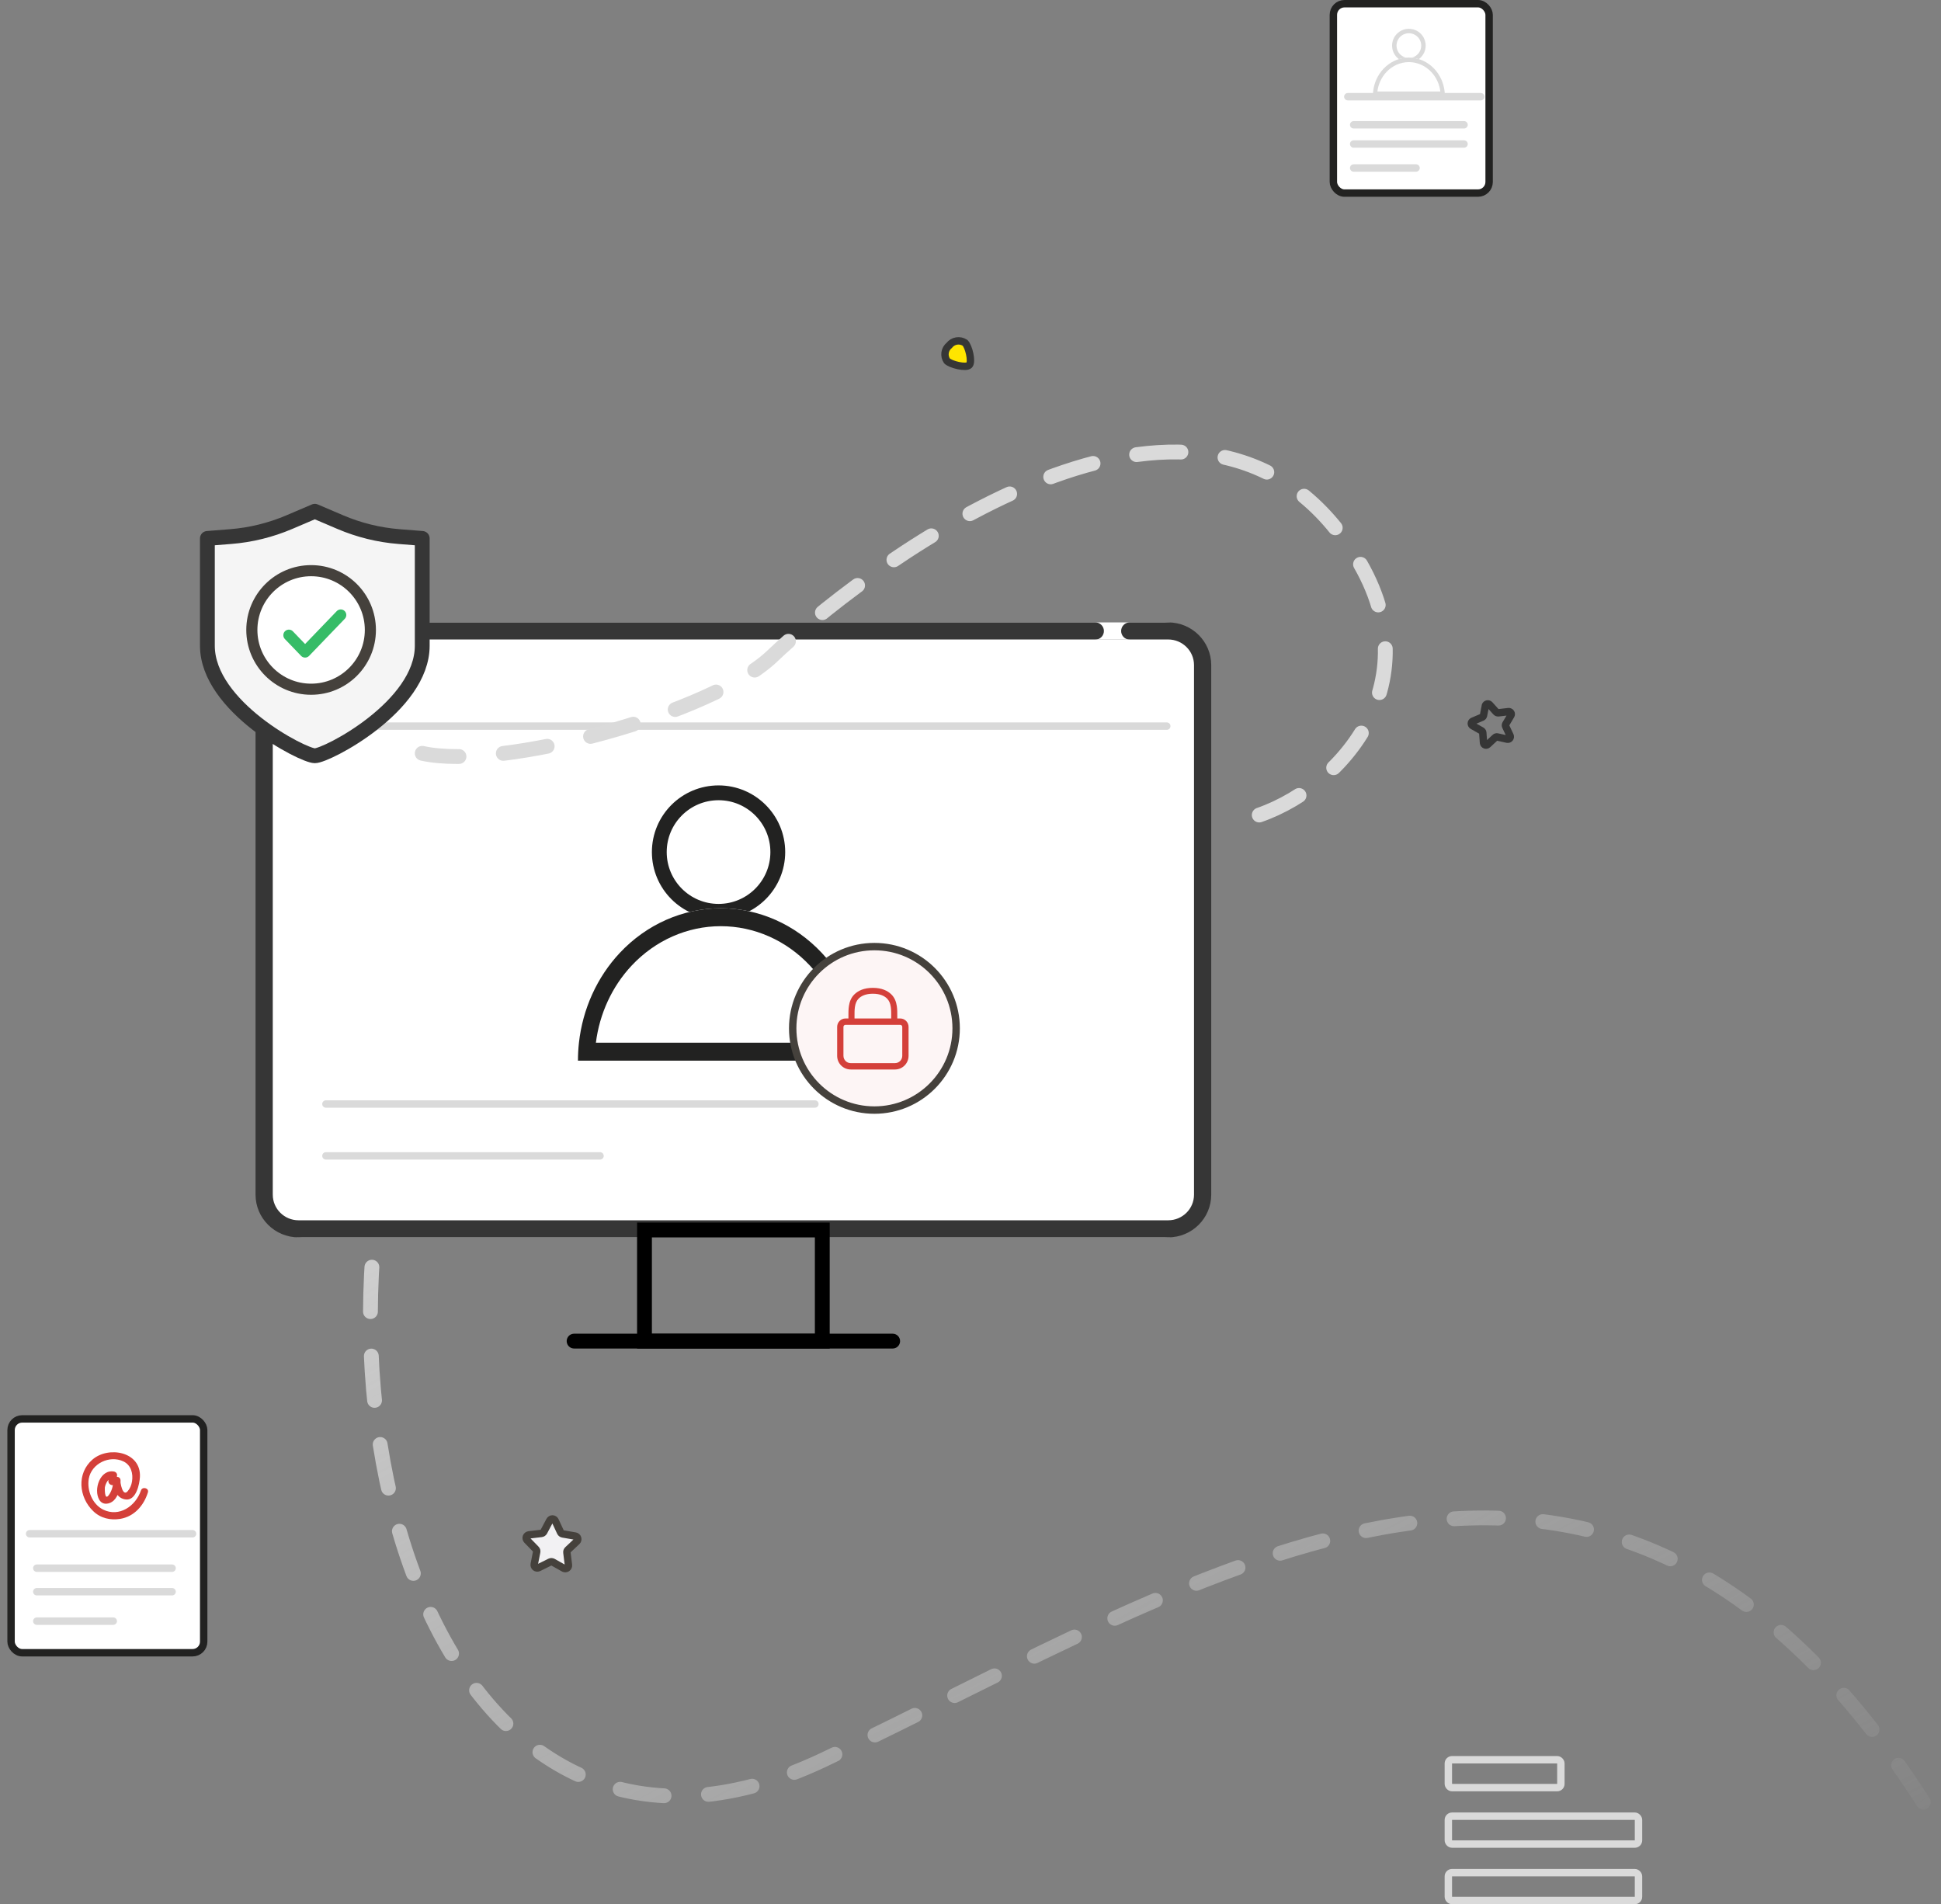 <svg width="262" height="257" viewBox="0 0 262 257" fill="none" xmlns="http://www.w3.org/2000/svg">
<rect x="0" y="0" width="262" height="257" fill="#808080" stroke="none"/>
<path d="M127.831 48.713C128.331 49.203 130.401 49.713 130.831 49.273C131.261 48.833 130.761 46.733 130.261 46.273C129.93 46.047 129.524 45.956 129.128 46.02C128.732 46.083 128.375 46.295 128.131 46.613C127.825 46.861 127.625 47.215 127.569 47.605C127.513 47.994 127.607 48.39 127.831 48.713Z" fill="#FFE500" stroke="#363636" stroke-linecap="round" stroke-linejoin="round"/>
<path d="M57.829 136C36.961 187.876 58.853 262.196 111.089 237.543C163.324 212.891 216.584 175.326 260.113 244" stroke="url(#paint0_linear_786_200)" stroke-width="2" stroke-linecap="round" stroke-dasharray="6 6"/>
<path d="M162.994 89.764C162.994 86.581 160.413 84 157.228 84H40.76C37.576 84 34.994 86.581 34.994 89.764V161.236C34.994 164.419 37.576 167 40.76 167H157.228C160.413 167 162.994 164.419 162.994 161.236V89.764Z" fill="white"/>
<path fill-rule="evenodd" clip-rule="evenodd" d="M157.683 86.306H40.305C38.379 86.306 36.819 87.854 36.819 89.764V161.236C36.819 163.146 38.379 164.694 40.305 164.694H157.683C159.609 164.694 161.17 163.146 161.17 161.236V89.764C161.17 87.854 159.609 86.306 157.683 86.306ZM40.305 84C37.096 84 34.494 86.581 34.494 89.764V161.236C34.494 164.419 37.096 167 40.305 167H157.683C160.893 167 163.494 164.419 163.494 161.236V89.764C163.494 86.581 160.893 84 157.683 84H40.305Z" fill="#363636"/>
<path fill-rule="evenodd" clip-rule="evenodd" d="M152.494 86.324C152.186 86.324 151.89 86.202 151.672 85.984C151.454 85.766 151.332 85.47 151.332 85.162C151.332 84.854 151.454 84.558 151.672 84.34C151.89 84.122 152.186 84 152.494 84H147.845C148.154 84 148.449 84.122 148.667 84.34C148.885 84.558 149.008 84.854 149.008 85.162C149.008 85.47 148.885 85.766 148.667 85.984C148.449 86.202 148.154 86.324 147.845 86.324H152.494Z" fill="white"/>
<rect x="-1" y="1" width="24" height="15" transform="matrix(-1 0 0 1 109.994 165)" stroke="black" stroke-width="2"/>
<path d="M120.494 181H77.494" stroke="black" stroke-width="2" stroke-linecap="round"/>
<ellipse cx="41.494" cy="92.5" rx="2" ry="1.5" fill="#D9D9D9"/>
<ellipse cx="47.494" cy="92.5" rx="2" ry="1.5" fill="#D9D9D9"/>
<circle cx="52.994" cy="92.5" r="1.5" fill="#D9D9D9"/>
<path d="M39.494 98H157.494" stroke="#D9D9D9" stroke-linecap="round"/>
<rect x="195.5" y="237.5" width="15.191" height="3.762" rx="0.5" stroke="#DADADA"/>
<rect x="195.5" y="245.119" width="25.667" height="3.762" rx="0.5" stroke="#DADADA"/>
<rect x="195.5" y="252.738" width="25.667" height="3.762" rx="0.5" stroke="#DADADA"/>
<path d="M74.201 205.224L73.401 206.734C73.369 206.793 73.323 206.845 73.268 206.883C73.212 206.921 73.148 206.946 73.081 206.954L71.391 207.154C71.313 207.163 71.24 207.194 71.178 207.243C71.118 207.292 71.071 207.357 71.045 207.431C71.019 207.505 71.014 207.585 71.031 207.661C71.048 207.737 71.086 207.808 71.141 207.864L72.331 209.084C72.38 209.131 72.415 209.189 72.435 209.254C72.454 209.319 72.456 209.388 72.441 209.454L72.111 211.124C72.096 211.2 72.103 211.278 72.13 211.351C72.157 211.423 72.204 211.487 72.265 211.534C72.326 211.582 72.399 211.612 72.476 211.62C72.553 211.629 72.631 211.616 72.701 211.584L74.231 210.824C74.291 210.794 74.358 210.778 74.426 210.778C74.493 210.778 74.56 210.794 74.621 210.824L76.111 211.664C76.18 211.698 76.257 211.714 76.334 211.708C76.411 211.703 76.485 211.676 76.548 211.633C76.612 211.589 76.662 211.528 76.694 211.458C76.726 211.388 76.739 211.31 76.731 211.234L76.521 209.534C76.511 209.468 76.519 209.4 76.541 209.338C76.564 209.275 76.601 209.219 76.651 209.174L77.861 208.034C77.918 207.981 77.959 207.913 77.979 207.838C78 207.763 77.999 207.684 77.977 207.609C77.956 207.534 77.913 207.467 77.856 207.415C77.798 207.363 77.727 207.328 77.651 207.314L75.971 207.024C75.904 207.014 75.841 206.988 75.787 206.947C75.733 206.907 75.689 206.855 75.661 206.794L74.941 205.244C74.909 205.173 74.859 205.112 74.794 205.069C74.73 205.026 74.654 205.002 74.577 205C74.5 204.998 74.423 205.018 74.356 205.058C74.29 205.097 74.236 205.155 74.201 205.224Z" fill="#F2F1F3"/>
<path d="M76.991 208.844L75.931 208.654C75.864 208.645 75.8 208.619 75.746 208.578C75.692 208.538 75.649 208.485 75.621 208.424L74.901 206.874C74.866 206.804 74.812 206.746 74.746 206.705C74.68 206.664 74.603 206.643 74.526 206.643C74.448 206.643 74.372 206.664 74.305 206.705C74.239 206.746 74.186 206.804 74.151 206.874L73.361 208.384C73.329 208.443 73.283 208.495 73.228 208.533C73.172 208.571 73.108 208.595 73.041 208.604L71.971 208.734L71.141 207.884C71.086 207.828 71.048 207.757 71.031 207.681C71.014 207.604 71.019 207.525 71.045 207.451C71.071 207.377 71.118 207.312 71.178 207.263C71.24 207.214 71.313 207.183 71.391 207.174L73.081 206.974C73.148 206.965 73.212 206.941 73.268 206.903C73.323 206.865 73.369 206.813 73.401 206.754L74.201 205.244C74.234 205.174 74.287 205.115 74.352 205.073C74.418 205.032 74.493 205.01 74.571 205.01C74.648 205.01 74.724 205.032 74.789 205.073C74.855 205.115 74.907 205.174 74.941 205.244L75.661 206.794C75.689 206.854 75.733 206.907 75.787 206.947C75.841 206.987 75.904 207.014 75.971 207.024L77.651 207.314C77.727 207.328 77.798 207.363 77.856 207.415C77.913 207.467 77.956 207.534 77.977 207.609C77.999 207.684 78 207.763 77.979 207.838C77.959 207.913 77.918 207.981 77.861 208.034L76.991 208.844Z" fill="#F2F1F3"/>
<path d="M74.201 205.224L73.401 206.734C73.369 206.793 73.323 206.845 73.268 206.883C73.212 206.921 73.148 206.946 73.081 206.954L71.391 207.154C71.313 207.163 71.24 207.194 71.178 207.243C71.118 207.292 71.071 207.357 71.045 207.431C71.019 207.505 71.014 207.585 71.031 207.661C71.048 207.737 71.086 207.808 71.141 207.864L72.331 209.084C72.38 209.131 72.415 209.189 72.435 209.254C72.454 209.319 72.456 209.388 72.441 209.454L72.111 211.124C72.096 211.2 72.103 211.278 72.13 211.351C72.157 211.423 72.204 211.487 72.265 211.534C72.326 211.582 72.399 211.612 72.476 211.62C72.553 211.629 72.631 211.616 72.701 211.584L74.231 210.824C74.291 210.794 74.358 210.778 74.426 210.778C74.493 210.778 74.56 210.794 74.621 210.824L76.111 211.664C76.18 211.698 76.257 211.714 76.334 211.708C76.411 211.703 76.485 211.676 76.548 211.633C76.612 211.589 76.662 211.528 76.694 211.458C76.726 211.388 76.739 211.31 76.731 211.234L76.521 209.534C76.511 209.468 76.519 209.4 76.541 209.338C76.564 209.275 76.601 209.219 76.651 209.174L77.861 208.034C77.918 207.981 77.959 207.913 77.979 207.838C78 207.763 77.999 207.684 77.977 207.609C77.956 207.534 77.913 207.467 77.856 207.415C77.798 207.363 77.727 207.328 77.651 207.314L75.971 207.024C75.904 207.014 75.841 206.988 75.787 206.947C75.733 206.907 75.689 206.855 75.661 206.794L74.941 205.244C74.909 205.173 74.859 205.112 74.794 205.069C74.73 205.026 74.654 205.002 74.577 205C74.5 204.998 74.423 205.018 74.356 205.058C74.29 205.097 74.236 205.155 74.201 205.224Z" stroke="#45413C" stroke-linecap="round" stroke-linejoin="round"/>
<path d="M200.507 95.214L200.247 96.564C200.235 96.616 200.21 96.666 200.176 96.707C200.141 96.749 200.097 96.782 200.047 96.804L198.777 97.344C198.723 97.373 198.678 97.416 198.646 97.469C198.614 97.522 198.597 97.582 198.597 97.644C198.597 97.705 198.614 97.766 198.646 97.819C198.678 97.871 198.723 97.915 198.777 97.944L199.977 98.624C200.026 98.649 200.066 98.686 200.096 98.732C200.126 98.777 200.144 98.829 200.147 98.884L200.247 100.254C200.253 100.317 200.276 100.378 200.314 100.429C200.353 100.48 200.404 100.519 200.464 100.542C200.523 100.565 200.588 100.57 200.65 100.558C200.713 100.546 200.771 100.517 200.817 100.474L201.817 99.544C201.855 99.504 201.903 99.476 201.956 99.462C202.009 99.448 202.065 99.448 202.117 99.464L203.457 99.764C203.519 99.776 203.582 99.772 203.641 99.751C203.7 99.73 203.751 99.693 203.791 99.644C203.83 99.596 203.855 99.537 203.863 99.476C203.872 99.414 203.863 99.351 203.837 99.294L203.247 98.044C203.22 97.996 203.206 97.943 203.206 97.889C203.206 97.834 203.22 97.781 203.247 97.734L203.947 96.554C203.979 96.499 203.995 96.437 203.994 96.374C203.993 96.311 203.974 96.25 203.94 96.197C203.905 96.144 203.857 96.102 203.8 96.075C203.743 96.048 203.68 96.037 203.617 96.044L202.257 96.204C202.202 96.208 202.147 96.201 202.095 96.182C202.044 96.163 201.996 96.133 201.957 96.094L201.057 95.094C201.017 95.055 200.968 95.028 200.915 95.013C200.861 94.998 200.805 94.996 200.751 95.008C200.696 95.02 200.646 95.045 200.603 95.081C200.561 95.116 200.528 95.162 200.507 95.214Z" stroke="#363636" stroke-linecap="round" stroke-linejoin="round"/>
<rect x="1.494" y="191.5" width="26" height="31.559" rx="1.5" fill="white" stroke="#222221"/>
<path d="M20.053 206.882C20.053 205.197 19.426 203.581 18.309 202.39C17.192 201.199 15.677 200.529 14.098 200.529C12.518 200.529 11.003 201.199 9.886 202.39C8.769 203.581 8.142 205.197 8.142 206.882L14.098 206.882H20.053Z" fill="white"/>
<path d="M3.994 207H25.994" stroke="#DADADA" stroke-linecap="round"/>
<path d="M4.965 211.647H23.23" stroke="#DADADA" stroke-linecap="round"/>
<path d="M4.965 214.823H23.23" stroke="#DADADA" stroke-linecap="round"/>
<path d="M4.965 218.794H15.288" stroke="#DADADA" stroke-linecap="round"/>
<rect x="179.981" y="0.5" width="21.024" height="25.559" rx="1.5" fill="white" stroke="#222221"/>
<circle cx="190.172" cy="6.154" r="1.967" fill="white" stroke="#DADADA" stroke-width="0.6"/>
<path d="M195.03 12.956C195.03 11.581 194.518 10.263 193.607 9.291C192.696 8.319 191.46 7.773 190.172 7.773C188.883 7.773 187.648 8.319 186.736 9.291C185.825 10.263 185.313 11.581 185.313 12.956L190.172 12.956H195.03Z" fill="white"/>
<path fill-rule="evenodd" clip-rule="evenodd" d="M194.42 12.346C194.296 11.358 193.871 10.435 193.203 9.722C192.399 8.865 191.309 8.383 190.172 8.383C189.035 8.383 187.945 8.865 187.141 9.722C186.473 10.435 186.048 11.358 185.923 12.346L194.42 12.346ZM194.996 12.346C194.869 11.196 194.383 10.118 193.607 9.291C192.696 8.319 191.46 7.773 190.172 7.773C188.883 7.773 187.648 8.319 186.736 9.291C185.961 10.118 185.475 11.196 185.347 12.346C185.325 12.547 185.313 12.751 185.313 12.956L195.03 12.956C195.03 12.751 195.019 12.547 194.996 12.346Z" fill="#DADADA"/>
<path d="M181.929 13.051H199.875" stroke="#DADADA" stroke-linecap="round"/>
<path d="M182.721 16.842H197.62" stroke="#DADADA" stroke-linecap="round"/>
<path d="M182.721 19.434H197.62" stroke="#DADADA" stroke-linecap="round"/>
<path d="M182.721 22.672H191.142" stroke="#DADADA" stroke-linecap="round"/>
<circle cx="96.991" cy="114.997" r="7.997" fill="white" stroke="#222221" stroke-width="2"/>
<path d="M116.573 143.147C116.573 137.693 114.542 132.462 110.926 128.605C107.311 124.749 102.407 122.582 97.293 122.582C92.18 122.582 87.276 124.749 83.661 128.605C80.045 132.462 78.014 137.693 78.014 143.147L97.293 143.147H116.573Z" fill="white"/>
<path fill-rule="evenodd" clip-rule="evenodd" d="M114.153 140.728C113.659 136.808 111.973 133.144 109.322 130.316C106.132 126.913 101.805 125.001 97.293 125.001C92.782 125.001 88.455 126.913 85.264 130.316C82.614 133.144 80.928 136.808 80.434 140.728L114.153 140.728ZM116.439 140.728C115.933 136.165 114.003 131.887 110.926 128.605C107.311 124.749 102.407 122.582 97.293 122.582C92.18 122.582 87.276 124.749 83.661 128.605C80.584 131.887 78.654 136.165 78.147 140.728C78.059 141.527 78.014 142.334 78.014 143.147L116.573 143.147C116.573 142.334 116.528 141.527 116.439 140.728Z" fill="#222221"/>
<path d="M118.031 149.818C124.123 149.818 129.062 144.88 129.062 138.788C129.062 132.695 124.123 127.757 118.031 127.757C111.939 127.757 107 132.695 107 138.788C107 144.88 111.939 149.818 118.031 149.818Z" fill="#FDF5F5" stroke="#45413C" stroke-linecap="round" stroke-linejoin="round"/>
<path fill-rule="evenodd" clip-rule="evenodd" d="M114.128 138.313C113.974 138.313 113.85 138.438 113.85 138.593V142.494C113.85 143.041 114.289 143.484 114.831 143.484H120.809C121.351 143.484 121.79 143.041 121.79 142.494V138.593C121.79 138.438 121.666 138.313 121.512 138.313H114.128ZM113 138.593C113 137.965 113.505 137.456 114.128 137.456H121.512C122.135 137.456 122.64 137.965 122.64 138.593V142.494C122.64 143.514 121.82 144.341 120.809 144.341H114.831C113.82 144.341 113 143.514 113 142.494V138.593Z" fill="#D4403A"/>
<path fill-rule="evenodd" clip-rule="evenodd" d="M117.82 134.117C116.817 134.117 116.243 134.433 115.905 134.768C115.617 135.052 115.471 135.429 115.401 135.889C115.34 136.289 115.342 136.712 115.344 137.157C115.344 137.235 115.345 137.312 115.345 137.391V137.494C115.345 137.713 115.161 137.89 114.934 137.89C114.708 137.89 114.524 137.713 114.524 137.494V137.391C114.524 137.319 114.524 137.246 114.523 137.172C114.521 136.73 114.519 136.238 114.589 135.774C114.672 135.224 114.864 134.663 115.317 134.214L115.317 134.214C115.824 133.713 116.616 133.324 117.82 133.324C119.024 133.324 119.817 133.713 120.323 134.214C120.777 134.663 120.968 135.224 121.052 135.774C121.122 136.238 121.12 136.73 121.117 137.172C121.117 137.246 121.117 137.319 121.117 137.391V137.494C121.117 137.713 120.933 137.89 120.706 137.89C120.48 137.89 120.296 137.713 120.296 137.494V137.391C120.296 137.312 120.296 137.235 120.297 137.158C120.299 136.713 120.3 136.289 120.24 135.889C120.17 135.429 120.023 135.052 119.736 134.768L119.736 134.768C119.398 134.433 118.824 134.117 117.82 134.117Z" fill="#D4403A"/>
<path d="M169.975 110C181.967 105.835 195.639 89.625 179.903 70.828C157.983 44.646 115.452 77.87 104.21 88.58C96.174 96.237 67.674 104.05 56.994 101.67" stroke="#DADADA" stroke-width="2" stroke-linecap="round" stroke-dasharray="6 6"/>
<path d="M56.994 87.15V72.667L53.863 72.419C51.134 72.204 48.457 71.544 45.931 70.467L42.494 69L39.057 70.467C36.531 71.544 33.854 72.204 31.126 72.419L27.994 72.667V87.15C27.994 95.352 40.883 102 42.494 102C44.105 102 56.994 95.352 56.994 87.15Z" fill="#F5F5F5" stroke="#363636" stroke-width="2" stroke-linecap="round" stroke-linejoin="round"/>
<path d="M41.994 93.02C37.576 93.02 33.994 89.438 33.994 85.02C33.994 80.602 37.576 77.02 41.994 77.02C46.412 77.02 49.994 80.602 49.994 85.02C49.994 89.438 46.412 93.02 41.994 93.02Z" fill="white" stroke="#45413C" stroke-width="1.5" stroke-linecap="round" stroke-linejoin="round"/>
<path d="M38.994 85.727L41.182 88L45.994 83" stroke="#36BC67" stroke-width="1.5" stroke-linecap="round" stroke-linejoin="round"/>
<path d="M43.994 149H109.994" stroke="#DADADA" stroke-linecap="round"/>
<path d="M43.994 156H80.994" stroke="#DADADA" stroke-linecap="round"/>
<path d="M15.539 200.181C15.722 199.815 15.774 199.475 15.801 199.083C15.827 198.874 15.644 198.664 15.434 198.612C13.525 198.22 12.584 201.018 13.395 202.404C13.839 203.189 14.807 203.032 15.356 202.509C16.01 201.881 16.297 200.652 16.271 199.789C16.245 199.161 15.304 199.161 15.304 199.789C15.251 200.94 15.748 202.273 17.03 202.378C18.39 202.483 18.834 200.286 18.887 199.344C19.07 195.918 14.65 195.108 12.479 196.991C10.335 198.847 10.622 202.064 12.584 203.947C13.578 204.915 14.911 205.202 16.219 204.993C18.128 204.679 19.41 203.189 19.959 201.436C20.168 200.835 19.2 200.573 19.017 201.175C18.311 203.267 16.088 204.81 13.918 203.738C12.453 203.006 11.721 201.149 11.982 199.58C12.348 197.514 14.781 196.363 16.637 197.226C17.71 197.723 17.997 198.9 17.814 199.972C17.736 200.443 17.553 200.887 17.239 201.253C16.533 202.09 16.219 199.998 16.245 199.815C15.931 199.815 15.591 199.815 15.277 199.815C15.304 200.495 15.068 201.306 14.65 201.829C14.075 202.561 14.153 200.757 14.153 200.757C14.231 200.312 14.571 199.449 15.173 199.554C15.042 199.397 14.938 199.24 14.807 199.083C14.755 199.292 14.728 199.475 14.676 199.684C14.415 200.26 15.251 200.757 15.539 200.181Z" fill="#D4403A"/>
<defs>
<linearGradient id="paint0_linear_786_200" x1="144.5" y1="89" x2="240" y2="266.5" gradientUnits="userSpaceOnUse">
<stop stop-color="#DADADA"/>
<stop offset="1" stop-color="#DADADA" stop-opacity="0"/>
</linearGradient>
</defs>
</svg>
